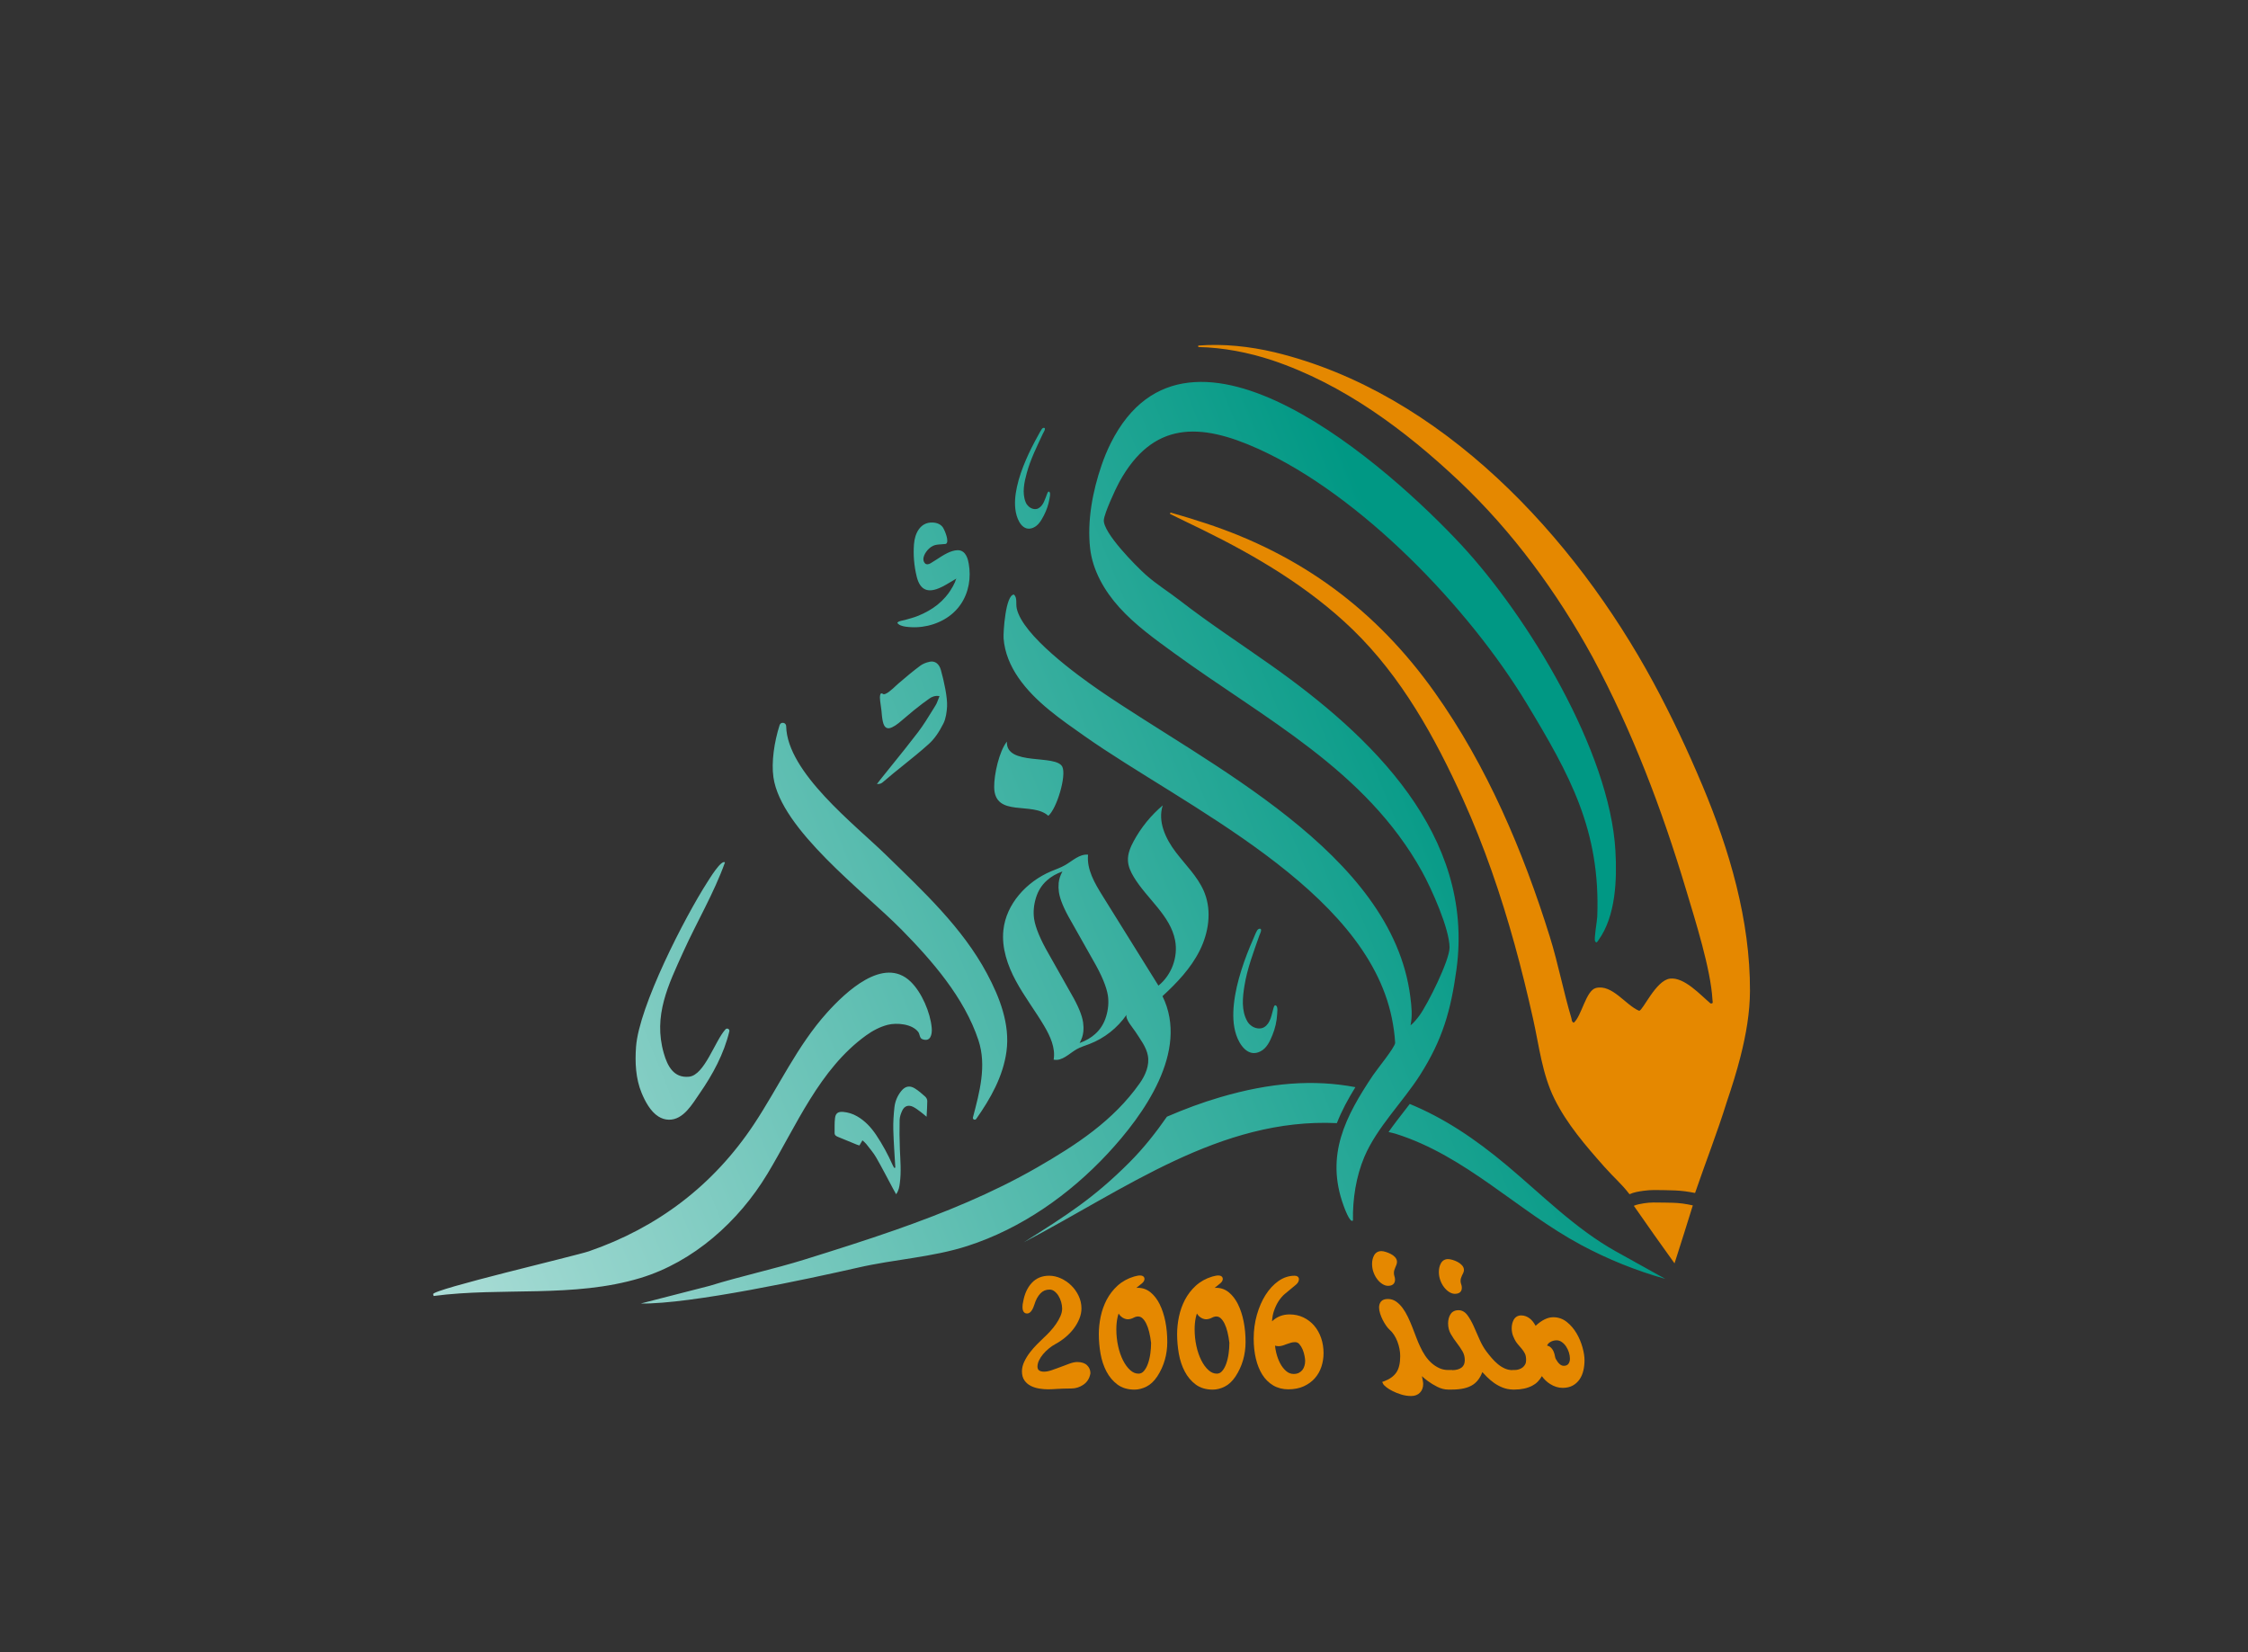 <?xml version="1.0" encoding="UTF-8"?>
<svg id="Layer_1" data-name="Layer 1" xmlns="http://www.w3.org/2000/svg" xmlns:xlink="http://www.w3.org/1999/xlink" viewBox="0 0 1476.77 1085.32">
  <rect x="0" y="0" width="1476.77" height="1085.32" fill="#333333" stroke="none"/>
  <defs>
    <style>
      .cls-1 {
        fill: #e58800;
      }

      .cls-2 {
        fill: url(#linear-gradient);
      }
    </style>
    <linearGradient id="linear-gradient" x1="976.68" y1="525.49" x2="-80.34" y2="951.36" gradientUnits="userSpaceOnUse">
      <stop offset="0" stop-color="#009884"/>
      <stop offset="1" stop-color="#fff"/>
    </linearGradient>
  </defs>
  <g>
    <path class="cls-1" d="m1092.5,789.93c-4.17-.08-8.41-.23-12.55.46-2.2.37-4.54.74-6.65,1.65,8.81,12.69,17.73,25.29,26.74,37.81,4.12-12.83,8.13-25.51,12.02-38.08-2.25-.48-4.51-.91-6.78-1.22-4.25-.57-8.5-.54-12.77-.63Z"/>
    <path class="cls-1" d="m1118.34,515.91c-9.61-22.9-20.25-45.55-32.12-67.51-51.71-95.61-139.06-190.51-249.01-217.04-16.42-3.85-33.37-5.67-50.06-4.38l.03.97c16.62.35,32.95,3.57,48.56,8.69,46.82,15.71,87.31,45.91,122.89,79.45,34.96,33.01,64.29,73,87.58,115.54,25.91,48.16,45.58,99.89,61.46,152.93,5.97,19.93,16.2,52.09,17.3,72.16.08,1.39.72,2.67-1.29,2.38-6.66-5.57-17.23-17.44-26.65-16.28-9.25,1.14-17.67,20.84-20.2,21.13-8.84-3.6-17.68-17.63-28.41-14.98-6.62,1.64-9.38,18.49-14.6,22.83-1.49-.77-1.2-1.92-1.56-3.12-5.21-17.39-8.64-35.72-14.13-53.33-17.47-56.08-41.28-112.31-75.74-160.74-38.46-54.04-87.64-90.33-150.68-110.99-7.56-2.46-15.13-4.83-22.78-6.96l-.35.9c7.1,3.53,14.26,6.9,21.37,10.39,35.17,17.25,70.03,37.85,98.6,65.5,32.16,31.12,54.22,71.04,72.51,111.47,13.93,30.8,24.91,62.86,33.93,95.42,4.51,16.29,8.52,32.71,12.2,49.2,3.91,17.52,5.87,35.83,13.91,52.12,8.23,16.69,20.73,31.09,32.97,44.89,6.54,7.37,10.9,10.73,16.41,17.89,2.91-1.38,6.29-1.85,9.41-2.29,4.55-.65,9.2-.47,13.78-.39,4.48.08,8.89.16,13.33.76,2.19.3,4.37.67,6.54,1.09,7.47-21.76,14.47-39.36,20.92-60.07,3.34-9.84,6.44-19.77,8.96-29.65,0-.01,0-.02,0-.03,3.7-14.52,6.13-28.95,6.19-42.92.17-46.42-13.44-92.58-31.26-135.05Z"/>
  </g>
  <path class="cls-2" d="m590.99,735.62c-.16,6.38-.09,12.79.16,19.17.31,7.47.99,14.95-.04,22.41-.32,2.32-.61,4.7-2.42,7.25-.83-1.49-1.44-2.55-2.01-3.62-3.69-6.87-7.24-13.83-11.13-20.58-1.83-3.17-4.3-5.97-6.55-8.89-.63-.82-1.51-1.46-2.43-2.32-.75,1.26-1.34,2.27-1.99,3.37-.59-.19-1.11-.3-1.59-.5-4.11-1.69-8.21-3.42-12.34-5.07-1.29-.52-2.41-1.08-2.38-2.67.05-3.24-.12-6.52.27-9.73.4-3.29,2.11-4.36,5.48-4.06,3.18.29,6.14,1.23,8.93,2.81,5.32,3.03,9.32,7.37,12.68,12.4,4.17,6.23,7.71,12.81,10.77,19.66.29.66.69,1.27,1.04,1.91.24-.07.48-.13.72-.2-.46-8.33-1.11-16.66-1.33-25-.12-4.86.22-9.75.74-14.59.42-3.92,1.94-7.56,4.46-10.69,2.53-3.14,5.46-3.88,8.88-1.79,2.47,1.51,4.7,3.48,6.87,5.42.74.65,1.36,1.85,1.37,2.82.02,3.2-.26,6.41-.46,10.42-1.65-1.37-2.66-2.28-3.74-3.07-1.67-1.21-3.28-2.55-5.11-3.44-3.04-1.47-5.63-.63-7.1,2.39-.92,1.91-1.68,4.1-1.74,6.18Zm299.4-21.51c-27.49-5.19-55.82-3.04-88.63,6.56-12.09,3.53-23.77,7.91-35.17,12.84-6.88,9.91-15.12,20.51-24.79,30.17-23.22,23.19-40.47,34.17-69.22,52.32,66.36-34.72,129.02-81.84,205.65-78.27,3.15-8.12,7.41-15.93,12.17-23.63Zm171.15,107.9c-26.79-15-48.22-36.85-71.4-56.3-21.51-18.04-41.76-31.39-64.03-40.57-1.01,1.32-2.02,2.62-3.03,3.92-3.7,4.76-7.45,9.59-10.9,14.52,1.92.51,2.66.51,4.56,1.11,46.26,14.54,79.94,50.5,121.82,73,17.57,9.45,36.26,16.97,55.44,22.36l-32.44-18.04Zm-128.64-115.94c14.69-23.08,20.18-42.14,23.89-69.23,12.12-88.65-56.24-153.61-122.1-200.08-20.13-14.21-40.53-27.53-59.57-42.3-7.35-5.7-15.35-10.62-22.35-16.84-6.47-5.75-28.35-27.82-27.63-36.09.4-4.55,7.57-20.17,10.11-24.8,22.02-40.17,53.03-39.2,91.18-21.97,67.63,30.53,138.48,104.39,176.52,167.37,28.18,46.66,48.52,83.11,46.33,139.98-.11,2.89-2.25,14.61-1.43,16.1.92,1.67,1.49.36,2.18-.59,11.49-15.91,12.25-40.01,11.18-58.86-3.68-65.22-57.47-153.78-101.39-201-46.03-49.48-178.74-168.98-230.07-66.8-2.38,4.74-4.39,9.66-6.11,14.67-5.86,17.05-9.52,36.39-7.52,54.46,1.62,14.6,9.47,28.12,19.16,38.85,10.53,11.67,23.47,20.91,36.12,30.12,59.24,43.12,125.67,76.58,162.73,143.36,6.22,11.21,18.08,37.62,18.12,49.94.03,8.44-14.31,37.17-19.74,44.63-1.56,2.14-3.82,4.91-5.9,6.54,1.34-6.27.67-12.46-.13-18.78-11.98-94.77-133.72-152.73-204.33-201.34-14.8-10.19-50.32-36.04-54.21-53.66-.75-3.42.49-6.99-1.83-9.21-5.57.04-7.1,24.93-6.83,28.71.68,9.45,4.43,18.21,9.77,25.95,10.98,15.91,28,27.45,43.33,38.26,65.23,45.96,184.59,100.1,201.95,185.27,1.08,5.31,1.9,10.93,2.18,16.36-.42,3.27-11.88,17.19-14.64,21.33-17.95,26.85-31.31,52.27-19.3,85.33.34.92,4.27,12.13,6.22,9.91-.25-13.98,2.02-28.87,7.51-41.81,8.21-19.33,25.33-36.07,36.59-53.76Zm-341.04-95.83c20.38,20.7,41.61,44.97,50.89,73.02,5.55,16.76.72,34.22-3.6,50.72-.34,1.3,1.37,2.08,2.15.99,9.4-13.33,17.66-27.93,19.88-44.33,2.42-17.84-4.44-35.44-12.71-50.95-16.24-30.47-42.19-54.42-66.59-78.25-20.34-19.86-64.68-53.96-65.42-84.31,0-.04,0-.08,0-.11-.03-2.54-3.55-3.13-4.32-.71-3.55,11.14-5.47,24.27-4.06,34.23,4.89,34.33,59.64,75.21,83.77,99.72Zm106.03-106.53c-4.08-8.54-37.28-.26-36.43-16.59-5.1,6.39-8.49,21.73-8.36,29.97.33,20.17,25.09,9.18,35.57,18.79,5.6-4.77,12-26.35,9.22-32.17Zm-193.83,267.47c19.07-31.63,34.2-68.91,64.89-91.05,4.29-3.1,9.1-5.66,14.22-6.97,5.82-1.49,16.09-.67,20.08,4.74,1.03,1.38.8,3.97,2.62,4.68,5.33,2.06,6.61-2.95,6.2-7.45-.91-10.09-6.57-23.3-13.83-30.31-17.77-17.21-43.05,7.15-54.95,20.36-19.64,21.81-31.81,48.87-47.94,73.21-26.73,40.31-63.44,68.01-108.59,83.57-8.3,2.86-103.08,25.05-102.21,28.14,0,.03.33,1.18.33,1.18,44.84-5.94,91.92,1.47,135.78-11.8,34.86-10.55,64.59-37.13,83.39-68.29Zm174.6-424.51c3.43-1.39,5.4-4.87,7.04-8,1.8-3.44,3.08-7.17,3.72-11,.08-.47.27-1.28.36-2.12.11-.95.1-1.91-.34-2.38-.77-.84-1.27.48-1.57,1.21-1.33,3.28-2.38,7.86-5.86,9.58-2.17,1.07-4.76.08-6.24-1.29-.78-.73-1.46-1.57-1.88-2.55-.05-.11-.1-.23-.14-.34-2.42-6.05-.88-13.07.77-19.11,2.46-9.01,6.67-17.43,10.61-25.86.29-.63,2.13-3.38.9-3.76-.62-.19-1.29.28-1.63.75-.92,1.31-1.65,2.83-2.44,4.23-2.92,5.21-5.63,10.54-7.99,16.03-2.47,5.75-4.61,11.69-5.93,17.82-1.18,5.44-1.78,11.18-.69,16.69,1.05,5.31,4.54,12.86,11.31,10.11Zm-87,64.13c2.08.84,4.52,1.02,6.76,1.16,9.91.56,20.32-2.71,27.7-9.31,1.2-1.09,2.33-2.26,3.36-3.51.58-.7,1.13-1.44,1.63-2.18,5.37-7.84,6.91-17.63,5.27-26.76-.4-2.22-1.6-8.97-7.39-8.8-4.54.12-9.4,3.28-13.68,6.09-1.42.92-2.76,1.79-3.99,2.5-1.57.89-2.83.9-3.64.06-2.74-2.92.3-7.54,2.61-9.69,3.54-3.3,6.39-2.48,10.87-3.06.07,0,.14-.02.2-.05,2.55-1.19-.75-8.89-1.75-10.52-1.5-2.43-4.21-3.43-7.06-3.51-8.07-.24-11.56,7.14-12.12,14.13-.56,7.01.05,14.41,1.78,21.4,1.12,4.52,2.96,7.28,5.62,8.41,2.64,1.14,6.1.66,10.56-1.48.31-.14.63-.3.95-.47.71-.37,1.43-.76,2.13-1.16,1.49-.84,2.95-1.72,4.37-2.57.84-.5,1.69-1.01,2.53-1.51-.39.24-.83,1.99-1.03,2.44-.42.93-.87,1.82-1.36,2.72-.53.96-1.08,1.91-1.7,2.83-.39.63-.82,1.24-1.27,1.84-.59.8-1.22,1.59-1.89,2.35-1.58,1.84-3.34,3.54-5.25,5.06-3.76,3.02-8.05,5.37-12.53,7.22-2.87,1.18-5.89,1.95-8.89,2.8-1.1.32-3.77.64-4.57,1.43-.54.54-.48.45.12,1.11.41.46,1.09.79,1.65,1.02Zm-13.53,104.02c.64-.18,1.22-.51,1.79-1.01,4.48-3.89,9.11-7.61,13.59-11.21,5.52-4.43,11.22-9.02,16.67-13.94,3.52-3.18,6.57-7.46,9.6-13.47,1.63-3.24,2.19-7.82,2.37-11.09.32-5.94-1.98-16.65-4.06-24.02-1.16-4.11-3.89-6.13-7.32-5.41h0c-2.49.52-4.6,1.41-6.25,2.63-4.91,3.63-9.63,7.66-14.19,11.55l-.78.67c-.22.18-.56.51-.99.92-1.93,1.84-7.04,6.73-8.67,5.31-.45-.39-.81-.36-1.03-.26-.2.09-.79.35-.83,2.64-.02,1.18.32,3.52.62,5.59.18,1.27.36,2.46.42,3.17.19,2.29.38,4.67.87,6.95.5,2.32,1.26,3.66,2.41,4.23.96.48,2.15.37,3.64-.32,1.44-.67,2.93-1.63,4.41-2.83,1.64-1.33,3.27-2.72,4.85-4.07,1.69-1.45,3.44-2.95,5.2-4.36,3.99-3.21,7.11-5.56,10.09-7.64,1.54-1.07,3.52-2.08,6.64-1.6-.27.67-.52,1.33-.75,1.95-.59,1.58-1.1,2.94-1.83,4.11-.66,1.07-1.32,2.14-1.98,3.21-2.99,4.86-6.09,9.89-9.52,14.4-5.59,7.35-11.46,14.62-17.14,21.66-2.46,3.04-4.92,6.09-7.36,9.15-.47.59-.93,1.19-1.39,1.8l-1.12,1.46h.8c.44-.01.84-.07,1.23-.18Zm249.08,99.9c.28-.8,2.22-4.4.59-4.68-.81-.14-1.61.51-1.97,1.14-.99,1.72-1.69,3.66-2.49,5.46-2.96,6.72-5.63,13.56-7.83,20.54-2.31,7.31-4.15,14.81-4.94,22.42-.7,6.75-.62,13.8,1.58,20.31,2.12,6.29,7.7,14.95,15.93,10.67,4.17-2.17,6.17-6.66,7.81-10.68,1.8-4.42,2.87-9.11,3.12-13.85.03-.57.15-1.59.15-2.62,0-1.16-.16-2.33-.78-2.84-1.11-.91-1.55.76-1.82,1.68-1.21,4.16-1.88,9.86-6.06,12.42-2.61,1.6-6.06.76-8.15-.69-1.1-.77-2.09-1.7-2.77-2.83-.08-.13-.16-.26-.23-.39-3.98-6.99-3.06-15.71-1.84-23.26,1.81-11.26,5.94-22.05,9.72-32.82Zm-394.59,118.71c1.99,1.24,4.23,2.01,6.76,2.06,9.64.17,15.51-10.46,20.26-17.3,8.57-12.36,15.97-26.04,19.48-40.75.15-.62-.12-1.26-.66-1.59-.59-.37-1.37-.27-1.84.24-7.08,7.79-13.79,30.11-23.95,31.15-10.11,1.03-14.22-7.07-16.61-15.41-7.1-24.73,2.99-44.89,12.86-66.71,8.88-19.63,20.05-38.35,27.33-58.62-2.34-2.15-10.26,10.88-11.53,12.86-14.99,23.34-44.95,81.67-46.89,108.24-.74,10.16-.27,20.83,3.68,30.34,2.22,5.35,5.74,12.15,11.1,15.5Zm203.02,84.97c-23.31,7.53-48.23,8.75-72.01,14.25-31.97,7.26-109.78,24.07-142.74,23.58l45.31-11.63c20.8-6.46,41.91-10.89,62.59-17.34,19.91-6.21,39.81-12.48,59.5-19.38,31.99-11.23,63.59-24.1,93.03-41.03,25.71-14.8,50.14-30.74,67.45-55.36,3.73-5.3,6.48-11.79,5.29-18.15-1.07-5.76-5.07-10.78-8.15-15.62-1.51-2.38-6.71-8.1-5.87-11.11-5.96,8.63-14.57,15.4-24.36,19.16-2.81,1.08-5.74,1.93-8.36,3.41-4.96,2.82-9.56,8.04-15.14,6.85,1.28-7.72-2.25-15.39-6.22-22.13-5.92-10.01-13.04-19.3-18.57-29.53-5.53-10.24-9.46-21.8-8.24-33.37,1.82-17.28,15.25-31.84,31.25-38.64,3.14-1.33,6.41-2.42,9.37-4.13,4.86-2.81,9.43-7.4,15.01-6.83-.97,9.68,4.37,18.75,9.51,27.01,12.24,19.67,24.49,39.34,36.73,59.01,8.63-6.94,13-18.79,10.95-29.67-3.1-16.48-18.55-27.37-27.19-41.75-1.96-3.26-3.61-6.84-3.79-10.64-.23-4.55,1.64-8.93,3.81-12.93,4.83-8.9,11.33-16.89,19.06-23.42-3.48,10.5,1.84,21.9,8.53,30.71,6.38,8.38,14.25,15.94,18.43,25.55.21.49.41.97.6,1.47,4.66,12.1,2.51,26.04-3.29,37.63-5.79,11.6-14.91,21.19-24.46,29.96,17.81,36.16-12.39,78.08-36.04,103.47-25.15,26.99-56.71,49.2-91.99,60.6Zm92.19-164.36c-.92-5.9-4.13-13.61-9.64-23.13-1.56-2.81-3.99-7.12-7.28-12.9-3.29-5.8-5.78-10.2-7.45-13.21-4.53-7.79-7.13-14.06-7.83-18.82l-.26-3.02c-.02-.98.02-1.98.11-3.02.25-2.52,1.09-5.03,2.46-7.51-4.09,1.48-7.47,3.42-10.14,5.85-3.42,3-5.85,6.84-7.27,11.52-1.43,4.67-1.82,9.25-1.21,13.73.92,5.9,4.14,13.61,9.64,23.14,1.56,2.79,3.99,7.1,7.28,12.89,3.3,5.78,5.78,10.19,7.45,13.2,4.53,7.79,7.14,14.06,7.83,18.82l.26,3.02c.02.99-.01,1.99-.11,3.03-.24,2.51-1.05,5-2.44,7.49,4.08-1.48,7.45-3.43,10.12-5.84,3.42-3,5.84-6.84,7.27-11.52,1.43-4.67,1.82-9.25,1.21-13.72Z"/>
  <g>
    <path class="cls-1" d="m707.64,894.66c-1.46,0-3.14.36-5.15,1.09-1.85.68-3.77,1.4-5.77,2.17-1.96.76-3.96,1.48-5.93,2.14-3.81,1.29-6.75,1.19-8.25.06-.67-.5-.99-1.32-.99-2.48,0-1.27.33-2.61.98-3.99.68-1.45,1.59-2.85,2.71-4.17,1.14-1.34,2.43-2.6,3.82-3.74,1.4-1.14,2.82-2.1,4.21-2.85,2.34-1.26,4.58-2.78,6.66-4.52,2.1-1.75,3.93-3.67,5.46-5.7,1.53-2.04,2.76-4.2,3.66-6.42.92-2.26,1.39-4.55,1.39-6.8,0-2.88-.63-5.67-1.88-8.3-1.23-2.59-2.87-4.88-4.88-6.83-2-1.94-4.28-3.49-6.77-4.62-2.53-1.15-5.11-1.73-7.68-1.73-4.66,0-8.5,1.58-11.41,4.7-2.83,3.03-4.73,7.11-5.6,12.01-.2.75-.34,1.48-.41,2.15-.07.65-.1,1.25-.1,1.79,0,3.78,2.09,4.18,2.99,4.18,2.59,0,4.01-3.41,4.86-6.01.91-3.03,2.25-5.46,3.96-7.23,1.62-1.68,3.58-2.49,5.99-2.49,1.13,0,2.15.35,3.11,1.07,1.05.79,1.96,1.79,2.7,2.99.76,1.24,1.36,2.62,1.79,4.13.42,1.5.64,2.94.64,4.28,0,1.58-.37,3.23-1.09,4.9-.76,1.76-1.74,3.51-2.91,5.2-1.19,1.72-2.51,3.37-3.93,4.91-1.43,1.55-2.86,2.98-4.26,4.26-1.29,1.24-2.74,2.65-4.35,4.26-1.63,1.63-3.18,3.4-4.62,5.28-1.46,1.9-2.7,3.91-3.69,5.99-1.03,2.16-1.56,4.32-1.56,6.42,0,2.42.56,4.44,1.67,6.01,1.08,1.53,2.49,2.74,4.22,3.6,1.65.82,3.51,1.41,5.54,1.73,1.95.32,3.91.48,5.82.48,1.02,0,2.01-.03,2.94-.09.92-.06,1.92-.12,3.02-.18,1.1-.06,2.38-.12,3.85-.18,1.47-.06,3.28-.09,5.37-.09,2.84,0,5.5-.84,7.92-2.48,2.51-1.71,4.06-4.18,4.61-7.36l.02-.23c0-2.02-.74-3.77-2.2-5.19-1.45-1.41-3.63-2.13-6.49-2.13Z"/>
    <path class="cls-1" d="m761.87,856.76c-1.64-3.28-3.66-5.92-6.01-7.84-2.7-2.21-5.8-3.21-9.38-2.98.53-.42,1.04-.81,1.53-1.19.94-.72,1.76-1.39,2.43-2,.93-.84,1.4-1.75,1.4-2.69,0-.53-.22-2.25-2.99-2.25-.58,0-1.21.07-1.85.22-.56.12-1.22.28-2.03.48-4.23,1.28-7.86,3.3-10.82,6-2.92,2.67-5.32,5.78-7.14,9.24-1.8,3.44-3.12,7.16-3.94,11.06-.81,3.88-1.22,7.75-1.22,11.5,0,4.29.38,8.61,1.12,12.84.76,4.29,2.05,8.21,3.86,11.66,1.83,3.51,4.25,6.4,7.19,8.59,3.01,2.25,6.79,3.39,11.24,3.39,2.59,0,5.24-.67,7.86-1.98,2.65-1.32,5.05-3.58,7.14-6.72,4.36-6.69,6.56-14.3,6.56-22.62,0-4.72-.43-9.25-1.27-13.46-.85-4.24-2.09-8.01-3.7-11.24Zm-6.19,32.34c-.32,2.41-.86,4.67-1.59,6.72-.71,1.98-1.63,3.61-2.73,4.85-.97,1.09-2.09,1.62-3.42,1.62-1.95,0-3.72-.73-5.42-2.24-1.8-1.6-3.4-3.77-4.76-6.46-1.39-2.74-2.48-5.92-3.25-9.44-.77-3.53-1.16-7.23-1.16-10.99,0-2.66.24-5.17.71-7.46.2-1,.47-1.97.79-2.9.42.72.93,1.35,1.52,1.88.73.66,1.51,1.15,2.3,1.45.8.31,1.52.46,2.18.46,1.26,0,2.58-.36,3.93-1.07,2.04-1.07,4.03-1.09,5.63.32.94.84,1.8,2.02,2.55,3.51.78,1.56,1.44,3.45,1.97,5.61.53,2.17.95,4.57,1.25,7.12,0,2.23-.17,4.59-.49,7.02Z"/>
    <path class="cls-1" d="m813.3,856.76c-1.64-3.28-3.66-5.92-6.01-7.84-2.7-2.21-5.8-3.21-9.38-2.98.53-.42,1.04-.81,1.53-1.19.94-.72,1.76-1.39,2.43-2,.93-.84,1.4-1.75,1.4-2.69,0-.53-.22-2.25-2.99-2.25-.58,0-1.21.07-1.85.22-.56.12-1.22.28-2.03.48-4.23,1.28-7.86,3.3-10.82,6-2.92,2.67-5.32,5.78-7.14,9.24-1.8,3.44-3.12,7.16-3.94,11.06-.81,3.88-1.22,7.75-1.22,11.5,0,4.29.38,8.61,1.12,12.84.76,4.29,2.05,8.21,3.86,11.66,1.83,3.51,4.25,6.4,7.19,8.59,3.01,2.25,6.79,3.39,11.24,3.39,2.59,0,5.24-.67,7.86-1.98,2.65-1.32,5.05-3.58,7.14-6.72,4.36-6.69,6.56-14.3,6.56-22.62,0-4.72-.43-9.25-1.27-13.46-.85-4.24-2.09-8.01-3.7-11.24Zm-6.19,32.34c-.32,2.41-.86,4.67-1.59,6.72-.71,1.98-1.63,3.61-2.73,4.85-.97,1.09-2.09,1.62-3.42,1.62-1.95,0-3.72-.73-5.42-2.24-1.8-1.6-3.4-3.77-4.76-6.46-1.39-2.74-2.48-5.92-3.25-9.44-.77-3.53-1.16-7.23-1.16-10.99,0-2.66.24-5.17.71-7.46.2-1,.47-1.97.79-2.9.42.72.93,1.35,1.52,1.88.73.66,1.51,1.15,2.3,1.45.8.31,1.52.46,2.18.46,1.26,0,2.58-.36,3.93-1.07,2.04-1.07,4.03-1.09,5.63.32.94.84,1.8,2.02,2.55,3.51.78,1.56,1.44,3.45,1.97,5.61.53,2.17.95,4.57,1.25,7.12,0,2.23-.17,4.59-.49,7.02Z"/>
    <path class="cls-1" d="m863.35,870.8h0c-1.99-2.31-4.38-4.14-7.11-5.44-2.75-1.31-5.82-1.97-9.13-1.97-4.5,0-8.34,1.52-11.48,4.54.15-2.48.55-4.69,1.19-6.61.85-2.54,1.89-4.77,3.11-6.64,1.21-1.85,2.57-3.43,4.03-4.69,1.55-1.34,2.98-2.52,4.23-3.51,1.3-1.02,2.42-1.95,3.33-2.77,1.18-1.06,1.78-2.23,1.78-3.48,0-.38-.14-2.25-2.9-2.25-3.7,0-7.23,1.16-10.52,3.46-3.2,2.24-6.04,5.29-8.45,9.07-2.39,3.74-4.31,8.14-5.73,13.09-1.41,4.94-2.12,10.2-2.12,15.64,0,4.74.48,9.16,1.42,13.14.95,4.02,2.37,7.56,4.21,10.52,1.89,3.02,4.3,5.41,7.17,7.11,2.89,1.71,6.25,2.58,9.97,2.58s7.28-.67,10.17-2.01c2.89-1.33,5.33-3.11,7.25-5.3,1.92-2.18,3.37-4.73,4.31-7.59.93-2.83,1.4-5.81,1.4-8.88,0-3.51-.54-6.84-1.59-9.91-1.06-3.09-2.6-5.82-4.57-8.12Zm-6.43,26.36c-.29,1.03-.74,1.94-1.34,2.72-.58.76-1.36,1.39-2.31,1.88-.94.48-2.08.73-3.39.73-1.89,0-3.53-.63-5.01-1.93-1.58-1.38-2.92-3.12-3.97-5.17-1.08-2.1-1.93-4.4-2.51-6.83-.4-1.65-.66-3.22-.79-4.67,1.19.42,3.05.62,5.18-.11.8-.28,1.67-.59,2.6-.93.91-.33,1.83-.63,2.72-.89.82-.24,1.7-.36,2.62-.36,1.15,0,2.07.41,2.82,1.26.9,1.02,1.64,2.22,2.2,3.57.57,1.41,1,2.84,1.26,4.25.26,1.42.39,2.5.39,3.21,0,1.1-.15,2.2-.46,3.27Z"/>
    <path class="cls-1" d="m908.09,843.39c1.28.81,2.56,1.22,3.79,1.22,4.11,0,4.55-2.8,4.55-4,0-.82-.15-1.66-.44-2.51-.2-.56-.29-1.23-.29-2,0-.66.09-1.26.26-1.8.21-.65.42-1.24.65-1.77l.69-1.66c.28-.68.42-1.36.42-2.03,0-1.15-.46-2.21-1.38-3.18-.78-.81-1.74-1.5-2.85-2.06-1.04-.52-2.11-.95-3.2-1.28-1.15-.35-2.07-.52-2.82-.52-2.14,0-3.8.97-4.81,2.81-.87,1.6-1.31,3.49-1.31,5.6,0,1.93.32,3.78.95,5.52.63,1.71,1.45,3.24,2.45,4.54,1.01,1.32,2.14,2.37,3.33,3.12Z"/>
    <path class="cls-1" d="m948.64,845.52h0c1.01,1.31,2.13,2.36,3.34,3.12,1.28.81,2.56,1.22,3.79,1.22,4.11,0,4.55-2.73,4.55-3.91,0-.9-.17-1.79-.51-2.65-.21-.55-.32-1.2-.32-1.95,0-.66.09-1.26.26-1.81.19-.61.42-1.19.67-1.72.27-.57.53-1.1.77-1.58.34-.68.51-1.37.51-2.07,0-1.15-.48-2.23-1.43-3.22-.8-.84-1.76-1.54-2.84-2.1-1.02-.53-2.1-.96-3.23-1.29-1.18-.35-2.15-.51-2.95-.51-2.08,0-3.71.97-4.71,2.81-.87,1.6-1.31,3.49-1.31,5.6,0,1.93.32,3.78.96,5.52.63,1.71,1.45,3.24,2.45,4.54Z"/>
    <path class="cls-1" d="m1039.58,885.02h0c-.89-3.19-2.18-6.27-3.86-9.15-1.7-2.92-3.84-5.43-6.34-7.45-2.62-2.12-5.66-3.19-9.02-3.19-3.64,0-7.53,1.9-11.58,5.64-1.11-2.05-2.34-3.62-3.69-4.7-1.77-1.41-3.72-2.13-5.8-2.13s-3.81.97-4.84,2.79c-.91,1.61-1.37,3.5-1.37,5.62,0,.93.08,1.88.25,2.81.17.97.5,1.98.95,2.94.79,1.9,1.71,3.48,2.75,4.68.95,1.1,1.85,2.16,2.71,3.17.79.93,1.47,1.97,2.03,3.09.52,1.04.78,2.48.78,4.28,0,1.06-.21,1.99-.63,2.78-.43.81-.99,1.49-1.67,2.01-.7.54-1.52.97-2.43,1.25-.94.3-1.87.44-2.78.44h-1.29c-.25,0-.48.02-.72.06-1.59-.08-3.08-.43-4.44-1.04-1.66-.74-3.21-1.71-4.61-2.89-1.43-1.2-2.79-2.54-4.03-3.99-1.26-1.47-2.45-2.95-3.53-4.39-1.71-2.3-3.22-4.95-4.49-7.88-1.32-3.04-2.59-5.93-3.82-8.66-1.26-2.81-2.63-5.21-4.05-7.15-1.64-2.22-3.62-3.35-5.9-3.35-3.06,0-4.61,1.53-5.38,2.81-.98,1.64-1.48,3.62-1.48,5.88,0,2.62.63,5.03,1.89,7.16,1.16,1.98,2.46,3.9,3.87,5.71,1.33,1.72,2.57,3.55,3.68,5.43,1.01,1.72,1.52,3.67,1.52,5.81s-.68,3.81-2.09,4.87c-1.49,1.13-3.58,1.7-6.19,1.71v-.09h-2.71c-2.01,0-3.93-.41-5.71-1.22-1.83-.83-3.54-1.95-5.09-3.32-1.57-1.39-2.99-3.04-4.24-4.9-1.27-1.89-2.39-3.93-3.36-6.09-.83-1.73-1.67-3.7-2.48-5.87-.83-2.21-1.69-4.46-2.58-6.73-.9-2.3-1.88-4.55-2.89-6.67-1.04-2.18-2.2-4.14-3.44-5.83-1.27-1.73-2.69-3.16-4.21-4.25-1.64-1.17-3.48-1.77-5.47-1.77-2.13,0-3.67.57-4.58,1.69-.84,1.04-1.26,2.34-1.26,3.87,0,1.24.24,2.61.71,4.08.45,1.41,1.02,2.79,1.69,4.12.67,1.3,1.39,2.53,2.16,3.64.8,1.17,1.53,2.05,2.26,2.7,1.06.89,2.04,2.02,2.92,3.35.9,1.36,1.66,2.84,2.26,4.4.61,1.57,1.08,3.21,1.41,4.87.32,1.67.48,3.27.48,4.76,0,4.73-.86,8.38-2.57,10.83-1.7,2.46-4.35,4.37-7.88,5.67l-1.39.51.66,1.33c.2.41.62.99,2.16,2.2,1.08.85,2.47,1.7,4.14,2.54,1.66.83,3.53,1.57,5.59,2.2,2.11.65,4.3.98,6.51.98,2.39,0,4.32-.74,5.74-2.2,1.41-1.45,2.12-3.36,2.12-5.67,0-.21-.02-.51-.05-.91-.03-.36-.11-.91-.24-1.67-.12-.66-.3-1.52-.54-2.6,1.1,1.03,2.36,2.07,3.77,3.12,1.95,1.45,4.09,2.76,6.36,3.89,2.38,1.19,4.75,1.8,7.03,1.8h2.67c5.95,0,10.57-1.08,13.76-3.22,2.7-1.81,4.75-4.58,6.11-8.26.94,1.05,1.9,2.06,2.88,3.03,1.54,1.55,3.2,2.94,4.91,4.15,1.74,1.22,3.63,2.23,5.62,3.01,2.03.79,4.22,1.22,6.55,1.29h1.29c4.36,0,8.22-.84,11.46-2.49,2.69-1.37,4.83-3.49,6.39-6.33,1.55,2.15,3.37,3.88,5.41,5.16,2.69,1.69,5.45,2.55,8.21,2.55,2.61,0,4.87-.52,6.72-1.55,1.83-1.02,3.35-2.42,4.51-4.15,1.13-1.69,1.95-3.65,2.45-5.83.48-2.11.72-4.35.72-6.64,0-2.44-.45-5.3-1.34-8.5Zm-9.31,10.92c-.66.81-1.65,1.21-3.01,1.21-1.8,0-3.51-1.44-5.15-4.38-.26-.39-.45-.97-.58-1.73-.17-1.05-.46-2.08-.86-3.09-.44-1.09-1.08-2.05-1.93-2.86-.63-.6-1.44-1.01-2.42-1.21.38-.94,1-1.67,1.87-2.21,1.39-.86,2.82-1.27,4.36-1.27,1.21,0,2.3.35,3.34,1.06,1.11.76,2.08,1.74,2.87,2.91.81,1.21,1.45,2.55,1.9,3.98.45,1.43.67,2.8.67,4.06,0,1.48-.35,2.63-1.08,3.53Z"/>
  </g>
</svg>